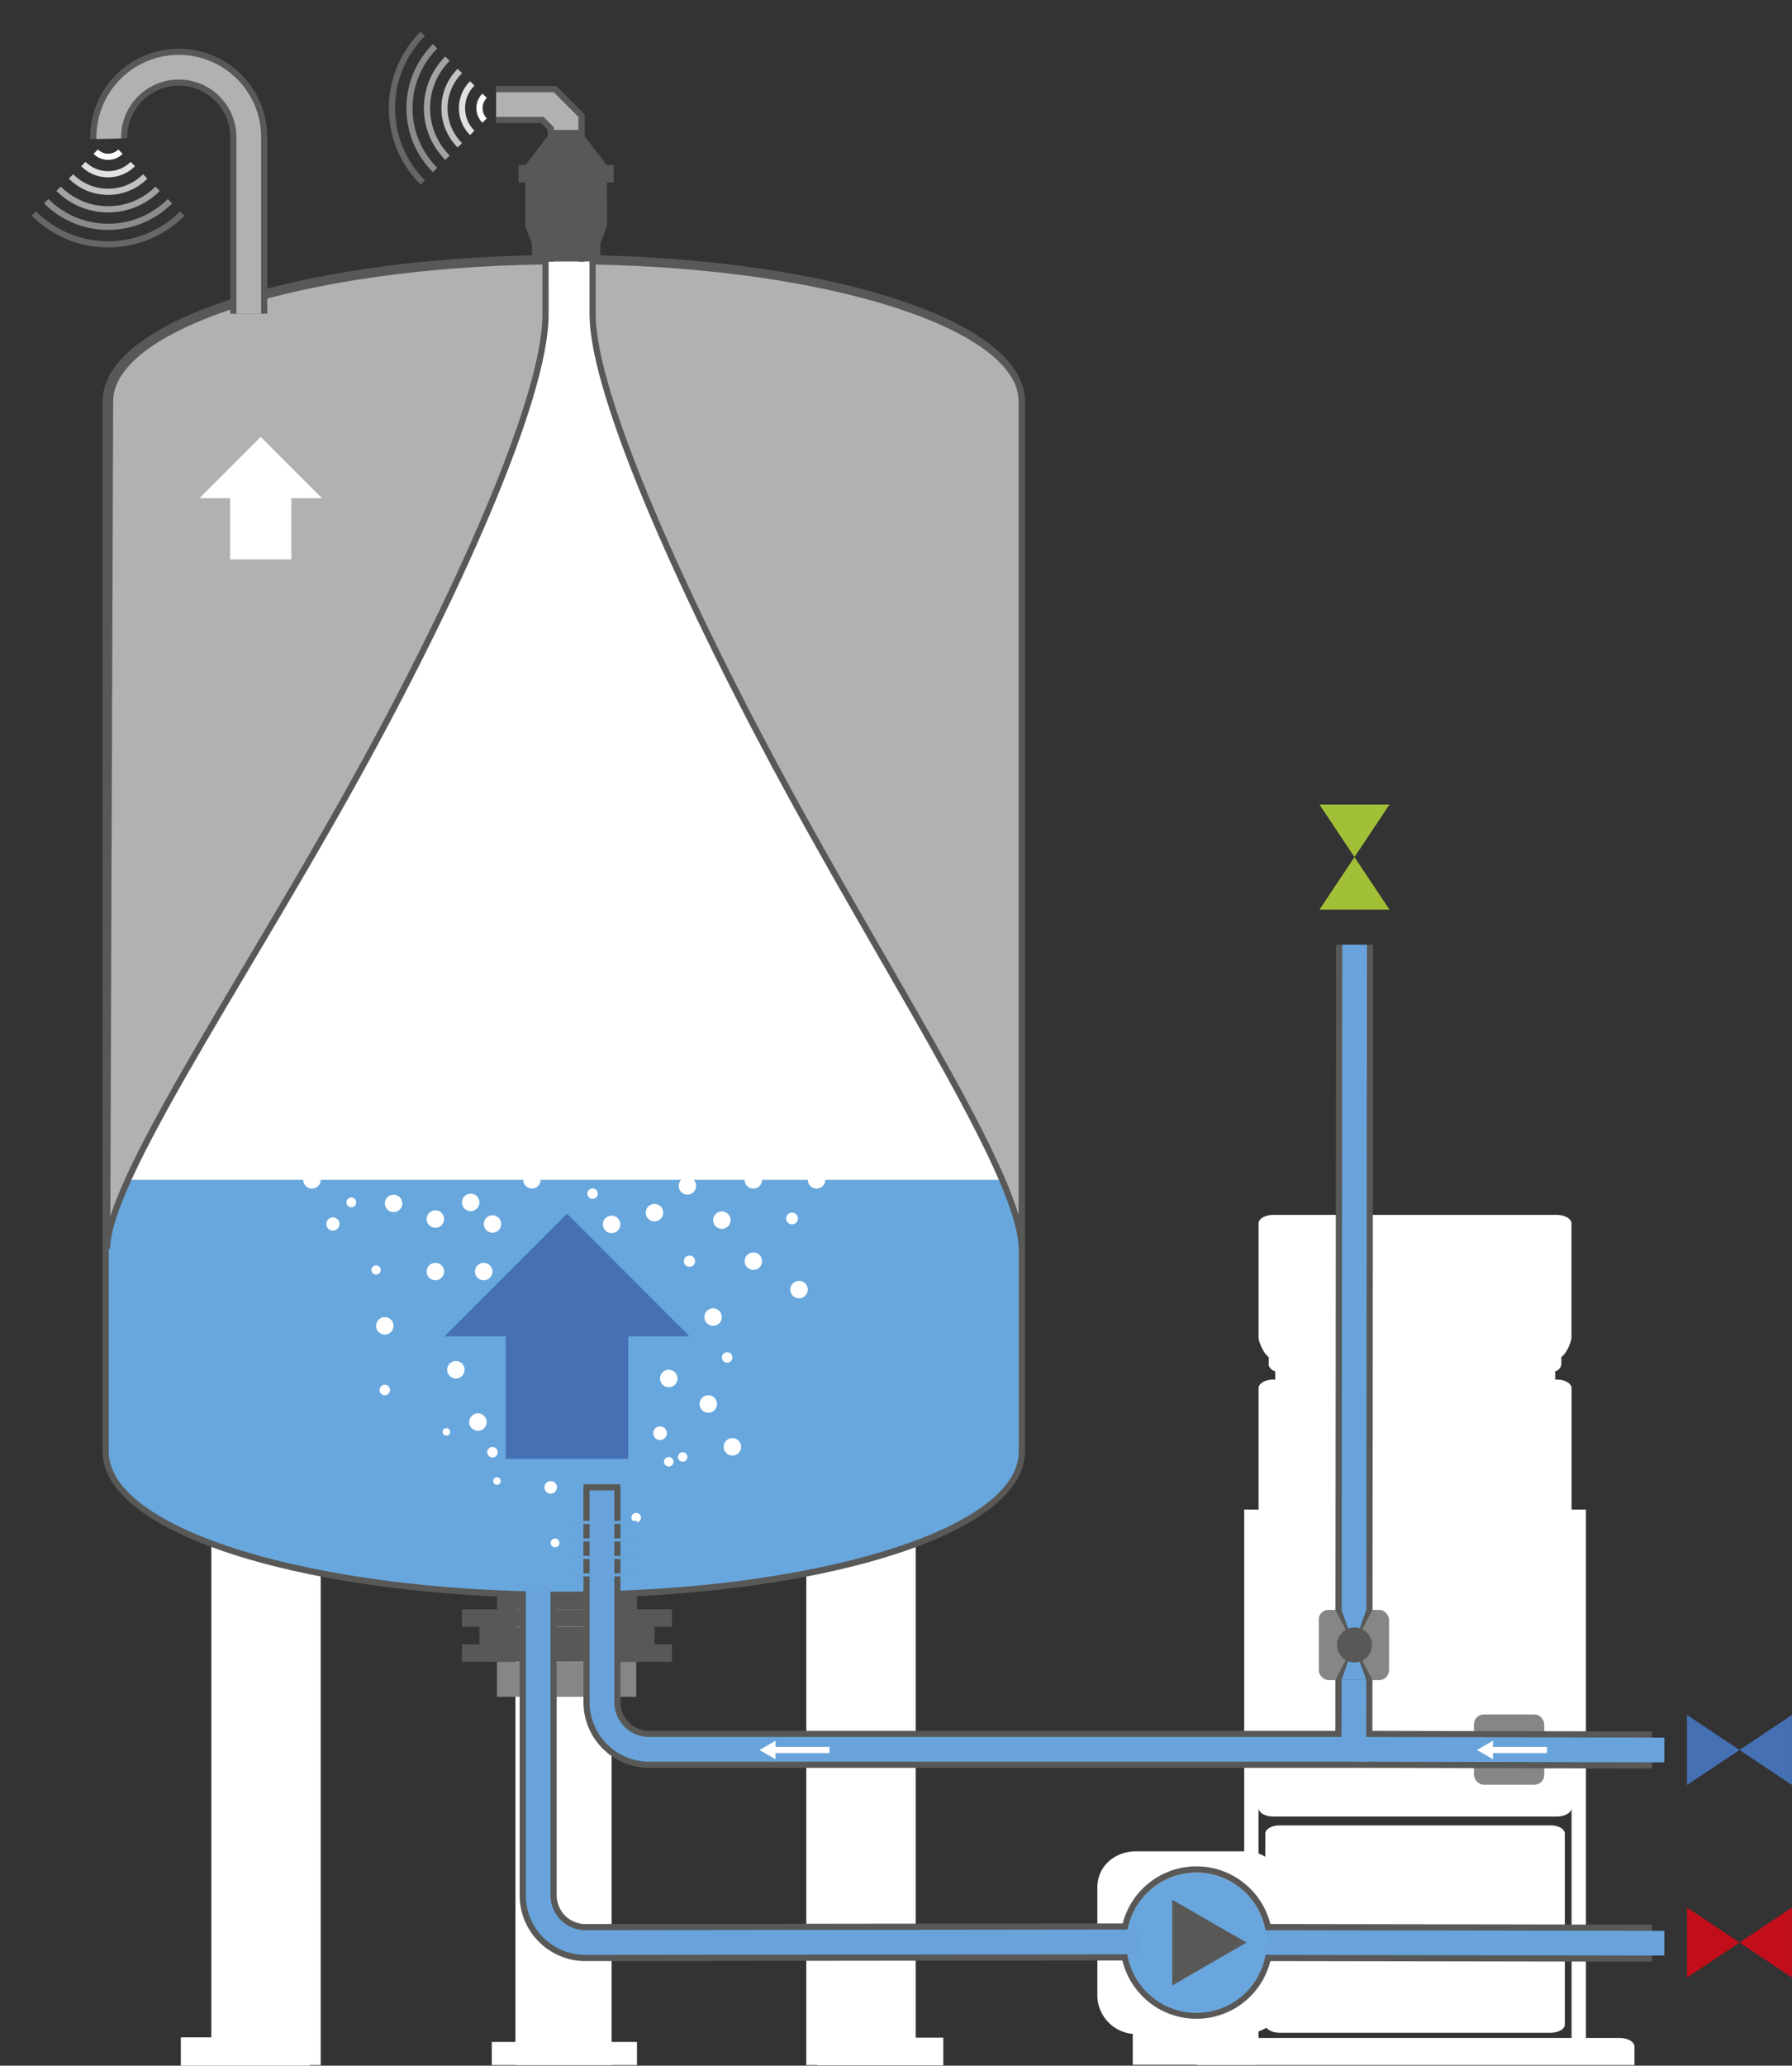 <svg xmlns="http://www.w3.org/2000/svg" xmlns:xlink="http://www.w3.org/1999/xlink" viewBox="0 0 580.53 668.9"><rect x="0" y="0" width="580.53" height="668.9" fill="#333333" stroke="none"/><defs><style>.cls-1{fill:url(#Unbenannter_Verlauf_2);}.cls-15,.cls-16,.cls-17,.cls-19,.cls-2,.cls-21,.cls-27,.cls-28,.cls-29,.cls-30,.cls-31,.cls-32,.cls-33{fill:none;}.cls-3{isolation:isolate;}.cls-4{fill:#fff;}.cls-5{fill:#585857;}.cls-6{fill:#68a7dd;}.cls-7{fill:#868686;}.cls-10,.cls-8,.cls-9{mix-blend-mode:multiply;}.cls-8{fill:url(#Unbenannter_Verlauf_8);}.cls-9{fill:url(#Unbenannter_Verlauf_8-2);}.cls-10{fill:url(#Unbenannter_Verlauf_8-3);}.cls-11{mask:url(#mask);}.cls-12{fill:#b1b1b0;}.cls-12,.cls-15{stroke:#585857;}.cls-12,.cls-15,.cls-16,.cls-17,.cls-19,.cls-20,.cls-21,.cls-27,.cls-28,.cls-29,.cls-30,.cls-31,.cls-32,.cls-33{stroke-miterlimit:10;}.cls-12,.cls-19,.cls-27,.cls-28,.cls-29,.cls-30,.cls-31,.cls-32,.cls-33{stroke-width:2px;}.cls-13{fill:#b0b0b0;}.cls-14{fill:#595857;}.cls-15{stroke-width:12px;}.cls-16,.cls-17,.cls-20{stroke:#68a4db;}.cls-16,.cls-17,.cls-21{stroke-width:8px;}.cls-17{stroke-linecap:square;}.cls-18{fill:#68a6dd;}.cls-19{stroke:#595859;}.cls-20{fill:#c9c9c9;}.cls-21{stroke:#b1b1b0;}.cls-22{fill:#a2c037;}.cls-23{fill:#c20e1a;}.cls-24{fill:#4570b4;}.cls-25{fill:#68a4db;}.cls-26{clip-path:url(#clip-path);}.cls-27,.cls-28,.cls-29,.cls-30,.cls-31,.cls-32,.cls-33{stroke:#fff;}.cls-27{opacity:0.05;}.cls-28{opacity:0.7;}.cls-29{opacity:0.85;}.cls-31{opacity:0.55;}.cls-32{opacity:0.4;}.cls-33{opacity:0.25;}.cls-34{clip-path:url(#clip-path-2);}</style><linearGradient id="Unbenannter_Verlauf_2" x1="191.38" y1="545.04" x2="191.38" y2="348.15" gradientUnits="userSpaceOnUse"><stop offset="0" stop-color="#232422"/><stop offset="1" stop-color="#fff"/></linearGradient><linearGradient id="Unbenannter_Verlauf_8" x1="-6446" y1="-3960.02" x2="-6459.48" y2="-3982.9" gradientTransform="translate(-3568.7 7100.91) rotate(90)" gradientUnits="userSpaceOnUse"><stop offset="0" stop-opacity="0.5"/><stop offset="1" stop-opacity="0"/></linearGradient><linearGradient id="Unbenannter_Verlauf_8-2" x1="-6476.37" y1="-3953.43" x2="-6449.16" y2="-3953.43" xlink:href="#Unbenannter_Verlauf_8"/><linearGradient id="Unbenannter_Verlauf_8-3" x1="-6466.39" y1="-3982.55" x2="-6479.69" y2="-3959.67" xlink:href="#Unbenannter_Verlauf_8"/><mask id="mask" x="52.97" y="339.07" width="258.67" height="196.89" maskUnits="userSpaceOnUse"><g transform="translate(-9.08 -9.08)"><rect class="cls-1" x="62.05" y="348.15" width="258.67" height="196.89"/></g></mask><clipPath id="clip-path" transform="translate(-9.08 -9.08)"><rect class="cls-2" x="12.92" y="67.09" width="62.36" height="62.36" transform="translate(5.79 198.95) rotate(-135)"/></clipPath><clipPath id="clip-path-2" transform="translate(-9.08 -9.08)"><rect class="cls-2" x="94.8" y="12.92" width="62.36" height="62.36" transform="translate(5.72 102) rotate(-45)"/></clipPath></defs><title>Element 2</title><g class="cls-3"><g id="Ebene_2" data-name="Ebene 2"><g id="Motor"><rect class="cls-4" x="68.46" y="481.63" width="35.43" height="187.06"/><rect class="cls-4" x="166.98" y="481.63" width="31.15" height="187.06"/><rect class="cls-4" x="261.21" y="481.63" width="35.43" height="187.06"/><rect class="cls-4" x="58.58" y="659.71" width="41.77" height="9.19"/><rect class="cls-4" x="159.32" y="661.21" width="47.03" height="7.48"/><rect class="cls-4" x="264.76" y="659.82" width="40.82" height="8.98"/><rect class="cls-5" x="149.66" y="521.12" width="68.03" height="5.67"/><rect class="cls-5" x="161" y="515.45" width="45.35" height="5.67"/><rect class="cls-5" x="155.33" y="526.79" width="56.69" height="5.67"/><rect class="cls-5" x="149.66" y="532.46" width="68.03" height="5.67"/><path class="cls-6" d="M191.72,525.53c-39.47,0-76.59-4.73-104.52-13.33-28.3-8.71-43.88-20.44-43.88-33V139c0-12.59,15.58-24.32,43.88-33,27.93-8.59,65.05-13.33,104.52-13.33S268.31,97.4,296.24,106c28.3,8.71,43.88,20.44,43.88,33V479.17c0,12.59-15.58,24.32-43.88,33C268.31,520.79,231.19,525.53,191.72,525.53Z" transform="translate(-9.08 -9.08)"/><path class="cls-5" d="M191.72,93.66c81.41,0,147.4,20.31,147.4,45.35V479.17c0,25-66,45.35-147.4,45.35s-147.4-20.31-147.4-45.35V139c0-25,66-45.35,147.4-45.35m0-2c-39.57,0-76.79,4.75-104.82,13.37-28.75,8.85-44.58,20.91-44.58,34V479.17c0,13.07,15.83,25.14,44.58,34,28,8.62,65.25,13.37,104.82,13.37s76.79-4.75,104.82-13.37c28.75-8.85,44.58-20.91,44.58-34V139c0-13.07-15.83-25.14-44.58-34-28-8.62-65.25-13.37-104.82-13.37Z" transform="translate(-9.08 -9.08)"/><rect class="cls-7" x="183.43" y="538.12" width="22.68" height="11.34"/><rect class="cls-7" x="161" y="538.12" width="22.68" height="11.34"/><path class="cls-4" d="M411.76,667.74H377.18a12.61,12.61,0,0,1-12.61-12.62V620.33c0-7,5.65-11.76,12.61-11.76l35.4,0a12.62,12.62,0,0,1,12.62,12.61v34.79C425.2,662.91,418.73,667.74,411.76,667.74Z" transform="translate(-9.08 -9.08)"/><path class="cls-4" d="M533.78,669H522.85V497.9H518.2V458.59c0-1.53-2.15-2.78-4.8-2.78h-.51v-2.65a2.77,2.77,0,0,0,2-2.32v-2.31c1.91-1.44,3.28-5.14,3.28-6.37v-36.9c0-1.53-2.15-2.78-4.8-2.78H421.6c-2.65,0-4.8,1.24-4.8,2.78v36.9c0,1.23,1.38,4.93,3.28,6.37v2.31c0,1,.85,1.86,2.12,2.35v2.62h-.6c-2.65,0-4.8,1.24-4.8,2.78V497.9h-4.65V669H401.57c-2.65,0-4.8,1.24-4.8,2.78v6H538.58v-6C538.58,670.28,536.43,669,533.78,669Zm-117,0V594.52c0,1.53,2.15,2.78,4.8,2.78H513.4c2.65,0,4.8-1.24,4.8-2.78V669Z" transform="translate(-9.08 -9.08)"/><path class="cls-4" d="M511.42,600.16H423.58c-2.54,0-4.59,1.19-4.59,2.66v61.84c0,1.47,2.06,2.66,4.59,2.66h87.84c2.54,0,4.59-1.19,4.59-2.66V602.82C516,601.35,514,600.16,511.42,600.16Z" transform="translate(-9.08 -9.08)"/><polygon class="cls-4" points="406.42 657.72 366.97 657.71 366.96 668.61 406.4 668.61 406.42 657.72"/><path class="cls-8" d="M396.52,653.85a15.71,15.71,0,0,0,15.71-15.52l-23.41,13.51A15.65,15.65,0,0,0,396.52,653.85Z" transform="translate(-9.08 -9.08)"/><path class="cls-9" d="M380.8,638.14a15.7,15.7,0,0,0,7.86,13.6V624.54A15.7,15.7,0,0,0,380.8,638.14Z" transform="translate(-9.08 -9.08)"/><path class="cls-10" d="M396.52,622.43a15.65,15.65,0,0,0-7.7,2L412.23,638A15.71,15.71,0,0,0,396.52,622.43Z" transform="translate(-9.08 -9.08)"/><g class="cls-11"><circle class="cls-4" cx="107.85" cy="396.35" r="2.14"/><circle class="cls-4" cx="141.04" cy="394.74" r="2.83"/><circle class="cls-4" cx="222.7" cy="384.01" r="2.83"/><circle class="cls-4" cx="178.4" cy="481.63" r="2.04"/><circle class="cls-4" cx="144.61" cy="463.67" r="1.21"/><circle class="cls-4" cx="161" cy="479.59" r="1.21"/><circle class="cls-4" cx="179.82" cy="499.62" r="1.42"/><circle class="cls-4" cx="258.85" cy="417.59" r="2.83"/><circle class="cls-4" cx="264.52" cy="382.06" r="2.83"/><circle class="cls-4" cx="256.22" cy="373.88" r="2.83"/><circle class="cls-4" cx="154.83" cy="460.48" r="2.83"/><circle class="cls-4" cx="235.56" cy="439.57" r="1.7"/><circle class="cls-4" cx="231.02" cy="426.49" r="2.83"/><circle class="cls-4" cx="198.13" cy="396.48" r="2.83"/><circle class="cls-4" cx="181.42" cy="391.14" r="2.83" transform="translate(-231.21 533.9) rotate(-85.74)"/><circle class="cls-4" cx="244.06" cy="408.39" r="2.83"/><circle class="cls-4" cx="121.83" cy="411.23" r="1.49"/><circle class="cls-4" cx="237.26" cy="468.51" r="2.83"/><circle class="cls-4" cx="221.16" cy="471.8" r="1.54"/><circle class="cls-4" cx="206.11" cy="491.43" r="1.54"/><circle class="cls-4" cx="216.65" cy="473.34" r="1.54"/><circle class="cls-4" cx="229.45" cy="454.64" r="2.83"/><circle class="cls-4" cx="256.59" cy="394.57" r="1.91"/><circle class="cls-4" cx="113.81" cy="389.36" r="1.59"/><circle class="cls-4" cx="216.65" cy="446.38" r="2.83"/><circle class="cls-4" cx="124.67" cy="450.1" r="1.7"/><circle class="cls-4" cx="191.98" cy="386.53" r="1.7"/><circle class="cls-4" cx="159.54" cy="470.26" r="1.7"/><circle class="cls-4" cx="147.69" cy="443.54" r="2.83"/><circle class="cls-4" cx="159.54" cy="396.35" r="2.83"/><circle class="cls-4" cx="244.06" cy="382.06" r="2.83"/><circle class="cls-4" cx="152.49" cy="389.36" r="2.83"/><circle class="cls-4" cx="127.5" cy="389.68" r="2.83"/><circle class="cls-4" cx="101.06" cy="382.06" r="2.83"/><circle class="cls-4" cx="124.67" cy="429.33" r="2.83"/><circle class="cls-4" cx="141.04" cy="411.75" r="2.83"/><circle class="cls-4" cx="223.36" cy="408.39" r="1.82"/><circle class="cls-4" cx="221.1" cy="401.74" r="2.83" transform="translate(-211.83 567.69) rotate(-83.61)"/><circle class="cls-4" cx="213.82" cy="464.1" r="2.2"/><circle class="cls-4" cx="156.71" cy="411.75" r="2.83"/><circle class="cls-4" cx="233.86" cy="395.11" r="2.83"/></g><polygon class="cls-4" points="330.97 203.77 286.34 203.77 191.98 84.65 176.72 84.63 81.01 203.77 34.7 203.77 34.7 382.06 330.97 382.06 330.97 203.77"/><path class="cls-12" d="M201.06,93.74c77.5,1.34,139,21.1,139,45.28V413.44c0-22.22-39.4-82.24-74-145.42-34.92-63.82-65-130.82-65-157.15ZM43.78,413.44c0-21.42,42-83.26,78.18-148,34.77-62.21,63.85-127.3,63.85-154.52V93.71c-78.47,1-141.07,20.91-141.07,45.31Z" transform="translate(-9.08 -9.08)"/><path class="cls-13" d="M396.68,661.79a23.68,23.68,0,1,1,23.68-23.68A23.7,23.7,0,0,1,396.68,661.79Z" transform="translate(-9.08 -9.08)"/><path class="cls-14" d="M396.68,615.44A22.68,22.68,0,1,1,374,638.11a22.68,22.68,0,0,1,22.68-22.68m0-2a24.68,24.68,0,1,0,24.68,24.68,24.7,24.7,0,0,0-24.68-24.68Z" transform="translate(-9.08 -9.08)"/><path class="cls-15" d="M204.09,490.51v69.73a15.31,15.31,0,0,0,15.31,15.31H447.67L447.91,315" transform="translate(-9.08 -9.08)"/><path class="cls-16" d="M204.09,490.51v69.73a15.31,15.31,0,0,0,15.31,15.31H447.67L447.91,315" transform="translate(-9.08 -9.08)"/><line class="cls-15" x1="535.17" y1="629.23" x2="410.45" y2="629.03"/><line class="cls-17" x1="535.17" y1="629.23" x2="410.45" y2="629.03"/><circle class="cls-18" cx="387.6" cy="629.12" r="22.68"/><line class="cls-19" x1="189.06" y1="481.63" x2="200.91" y2="481.63"/><line class="cls-20" x1="183.63" y1="492.97" x2="206.31" y2="492.97"/><line class="cls-20" x1="183.63" y1="498.64" x2="206.31" y2="498.64"/><line class="cls-20" x1="183.63" y1="504.31" x2="206.31" y2="504.31"/><line class="cls-20" x1="183.63" y1="509.98" x2="206.31" y2="509.98"/><path class="cls-15" d="M89.67,110.67V54a22.68,22.68,0,1,0-45.35,0" transform="translate(-9.08 -9.08)"/><path class="cls-21" d="M89.67,110.67V54a22.68,22.68,0,1,0-45.35,0" transform="translate(-9.08 -9.08)"/><polyline class="cls-15" points="183.4 84.78 183.4 39.53 177.73 33.86 160.73 33.86"/><polyline class="cls-21" points="183.4 84.78 183.4 39.53 177.73 33.86 160.73 33.86"/><polygon class="cls-5" points="183.4 84.58 194.47 84.58 194.47 78.91 196.65 73.24 196.64 61.9 196.64 59.07 198.81 59.07 198.81 53.4 196.5 53.4 187.82 42.06 183.4 42.06 178.99 42.06 170.31 53.4 168 53.4 168 59.07 170.17 59.07 170.17 61.9 170.16 73.24 172.34 78.91 172.34 84.58 183.4 84.58"/><path class="cls-15" d="M183.42,526.42V622.8a15.31,15.31,0,0,0,15.31,15.31l175.43-.2" transform="translate(-9.08 -9.08)"/><path class="cls-17" d="M183.42,526.42V622.8a15.31,15.31,0,0,0,15.31,15.31l175.43-.2" transform="translate(-9.08 -9.08)"/><polygon class="cls-22" points="427.45 294.55 438.79 277.54 450.13 294.55 427.45 294.55"/><polygon class="cls-22" points="450.13 260.53 438.79 277.54 427.45 260.53 450.13 260.53"/><polygon class="cls-23" points="546.51 617.7 563.52 629.03 546.51 640.37 546.51 617.7"/><polygon class="cls-23" points="580.52 640.37 563.52 629.03 580.52 617.7 580.52 640.37"/><polygon class="cls-24" points="546.51 555.33 563.52 566.67 546.51 578.01 546.51 555.33"/><polygon class="cls-24" points="580.52 578.01 563.52 566.67 580.52 555.33 580.52 578.01"/><rect class="cls-7" x="477.55" y="555.19" width="22.68" height="22.68" rx="3.12" ry="3.12"/><line class="cls-15" x1="500.23" y1="566.53" x2="488.89" y2="566.53"/><line class="cls-16" x1="500.23" y1="566.53" x2="488.89" y2="566.53"/><line class="cls-15" x1="477.55" y1="566.53" x2="488.89" y2="566.53"/><line class="cls-16" x1="477.55" y1="566.53" x2="488.89" y2="566.53"/><rect class="cls-7" x="427.26" y="521.32" width="22.68" height="22.68" rx="3.12" ry="3.12"/><line class="cls-15" x1="438.59" y1="521.32" x2="438.59" y2="532.66"/><line class="cls-16" x1="438.59" y1="521.32" x2="438.59" y2="532.66"/><line class="cls-15" x1="438.59" y1="543.99" x2="438.59" y2="532.66"/><line class="cls-16" x1="438.59" y1="543.99" x2="438.59" y2="532.66"/><rect class="cls-7" x="477.55" y="555.19" width="22.68" height="22.68" rx="3.12" ry="3.12"/><polygon class="cls-5" points="500.23 572.53 488.89 566.53 500.23 560.53 500.23 572.53"/><polygon class="cls-25" points="500.23 570.53 488.89 566.53 500.23 562.53 500.23 570.53"/><polygon class="cls-5" points="477.56 560.53 488.89 566.53 477.56 572.53 477.56 560.53"/><polygon class="cls-25" points="477.56 562.53 488.89 566.53 477.56 570.53 477.56 562.53"/><rect class="cls-7" x="427.26" y="521.32" width="22.68" height="22.68" rx="3.12" ry="3.12"/><polygon class="cls-5" points="444.6 521.32 438.6 532.66 432.6 521.32 444.6 521.32"/><polygon class="cls-25" points="442.6 521.32 438.6 532.66 434.6 521.32 442.6 521.32"/><polygon class="cls-5" points="432.6 544 438.6 532.66 444.6 544 432.6 544"/><polygon class="cls-25" points="434.6 544 438.6 532.66 442.6 544 434.6 544"/><circle class="cls-5" cx="488.89" cy="566.67" r="5.67"/><circle class="cls-5" cx="438.79" cy="532.66" r="5.67"/><circle class="cls-2" cx="387.77" cy="629.03" r="22.68"/><polygon class="cls-14" points="379.75 615.15 403.81 629.03 379.75 642.92 379.75 615.15"/><g class="cls-26"><circle class="cls-27" cx="35.02" cy="45.1" r="28.35"/><circle class="cls-28" cx="35.02" cy="45.1" r="17.01"/><circle class="cls-29" cx="35.02" cy="45.1" r="11.34"/><circle class="cls-30" cx="35.02" cy="45.1" r="5.67"/><circle class="cls-31" cx="35.02" cy="45.1" r="22.68"/><circle class="cls-32" cx="35.02" cy="45.1" r="28.35"/><circle class="cls-33" cx="35.02" cy="45.1" r="34.02"/></g><g class="cls-34"><circle class="cls-27" cx="161" cy="35.02" r="28.35"/><circle class="cls-28" cx="161" cy="35.02" r="17.01"/><circle class="cls-29" cx="161" cy="35.02" r="11.34"/><circle class="cls-30" cx="161" cy="35.02" r="5.67"/><circle class="cls-31" cx="161" cy="35.02" r="22.68"/><circle class="cls-32" cx="161" cy="35.02" r="28.35"/><circle class="cls-33" cx="161" cy="35.02" r="34.02"/></g><polygon class="cls-24" points="163.83 432.72 163.83 472.4 203.52 472.4 203.52 432.72 223.36 432.72 183.68 393.03 143.99 432.72 163.83 432.72"/><polygon class="cls-4" points="74.54 161.32 74.54 181.16 94.38 181.16 94.38 161.32 104.31 161.32 84.46 141.47 64.62 161.32 74.54 161.32"/><line class="cls-15" x1="535.17" y1="566.67" x2="444.46" y2="566.47"/><line class="cls-17" x1="535.17" y1="566.67" x2="444.46" y2="566.47"/><line class="cls-30" x1="501.16" y1="566.67" x2="482.78" y2="566.67"/><polygon class="cls-4" points="483.66 563.68 478.48 566.67 483.66 569.66 483.66 563.68"/><line class="cls-30" x1="268.71" y1="566.67" x2="250.34" y2="566.67"/><polygon class="cls-4" points="251.22 563.68 246.04 566.67 251.22 569.66 251.22 563.68"/></g></g></g></svg>